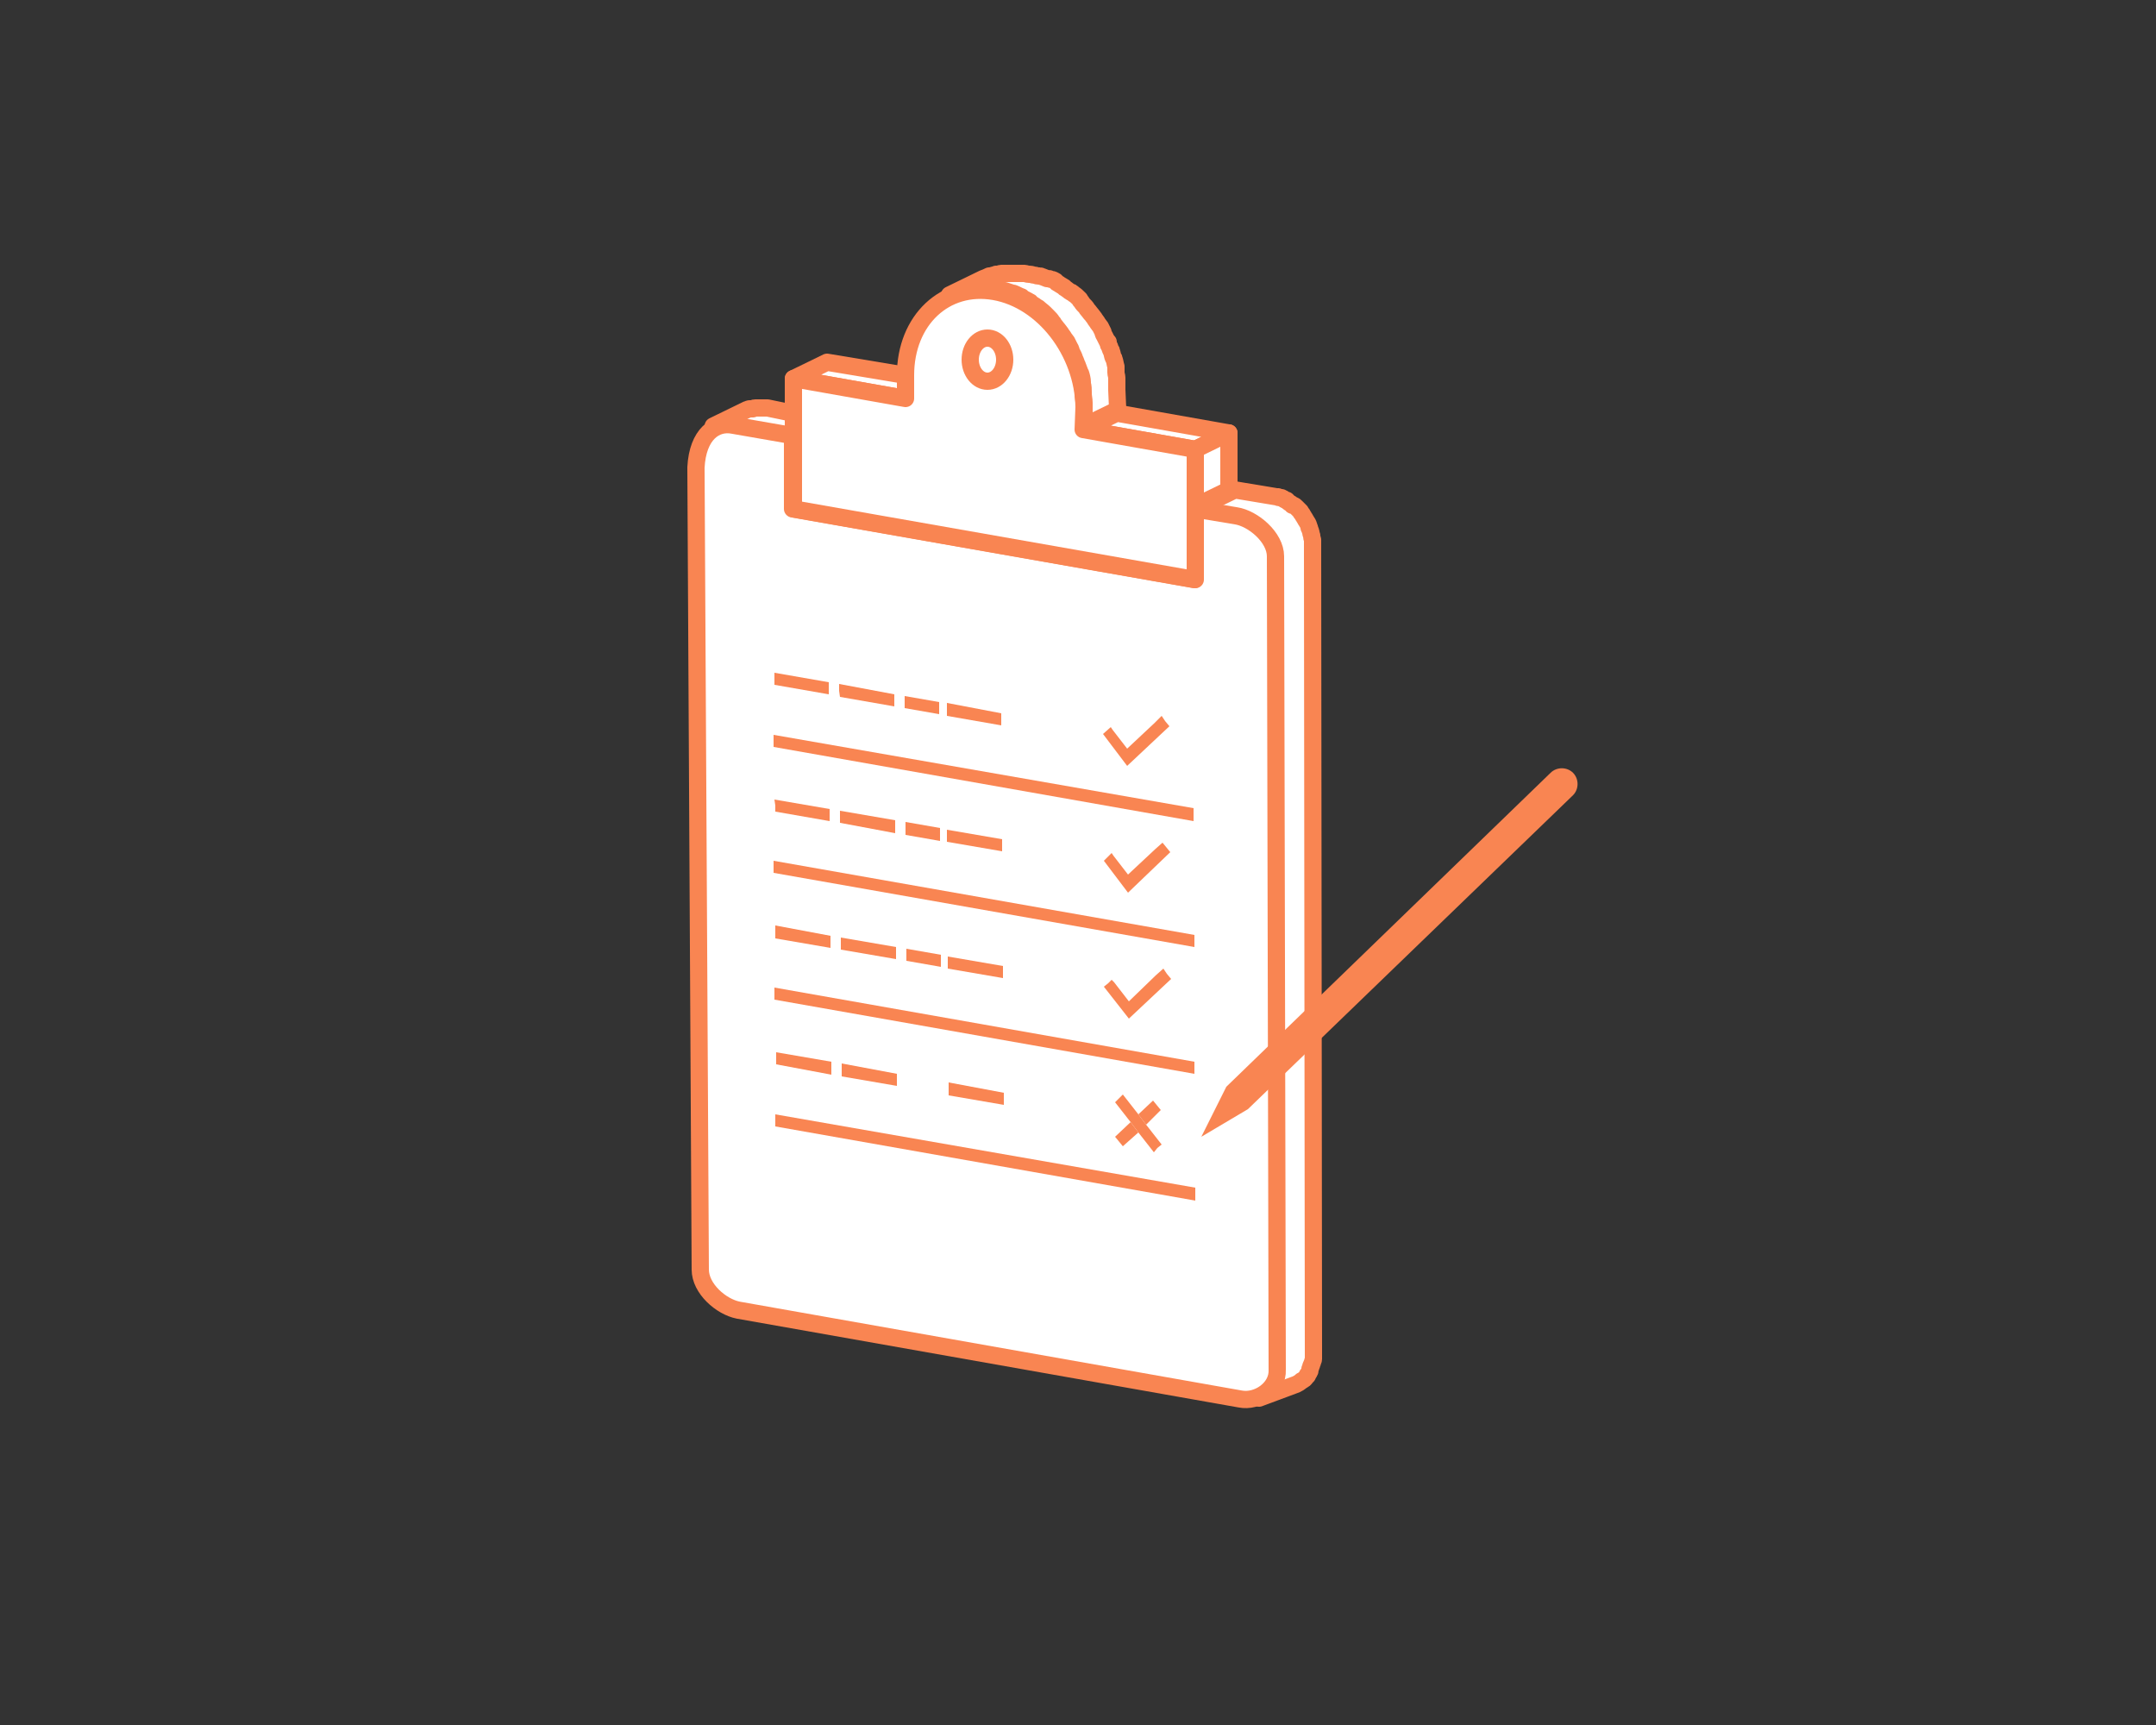 <?xml version="1.0" encoding="utf-8"?>
<!-- Generator: Adobe Illustrator 25.0.0, SVG Export Plug-In . SVG Version: 6.00 Build 0)  -->
<svg version="1.1" id="Layer_1" xmlns="http://www.w3.org/2000/svg" xmlns:xlink="http://www.w3.org/1999/xlink" x="0px" y="0px"
	 viewBox="0 0 250 200" style="enable-background:new 0 0 250 200;" xml:space="preserve">
<rect x="0" y="0" width="250" height="200" fill="#333333" stroke="none"/>
<style type="text/css">
	.st0{fill:#FFFFFF;}
	.st1{fill:#FFFFFF;stroke:#F98552;stroke-width:2;stroke-linecap:round;stroke-linejoin:round;stroke-miterlimit:10;}
	.st2{fill:#F98552;}
</style>
<path class="st0" d="M82.7,52.6l1.8-4.8l4.5-0.5l6.4,1.7c0,0-0.3,5.4-1.3,5.6C93.1,54.8,82.7,52.6,82.7,52.6z"/>
<path class="st1" d="M91.9,47.9L89,47.3c0,0,0,0,0,0c-0.1,0-0.2,0-0.2,0c-0.1,0-0.2,0-0.3,0c0,0-0.1,0-0.1,0c0,0,0,0-0.1,0
	c0,0-0.1,0-0.1,0c-0.1,0-0.2,0-0.3,0c-0.1,0-0.1,0-0.2,0c0,0,0,0-0.1,0c0,0,0,0,0,0c-0.1,0-0.2,0-0.3,0.1c0,0-0.1,0-0.1,0
	c-0.1,0-0.1,0-0.2,0c0,0-0.1,0-0.1,0c-0.1,0-0.2,0.1-0.3,0.1l-3.9,1.9"/>
<polyline class="st1" points="105,46.2 92,43.9 95.9,42 104.9,43.5 "/>
<polygon class="st1" points="125.6,49.8 129.5,47.9 142.5,50.2 138.6,52.1 "/>
<polygon class="st1" points="138.6,52.1 142.5,50.2 142.5,56.8 138.6,58.7 "/>
<path class="st1" d="M146,162.1l4.3-1.6c0.2-0.1,0.4-0.2,0.6-0.4c0.1,0,0.1-0.1,0.2-0.1c0.2-0.1,0.3-0.3,0.4-0.4
	c0,0,0.1-0.1,0.1-0.1c0,0,0,0,0-0.1c0,0,0.1-0.1,0.1-0.1c0-0.1,0.1-0.1,0.1-0.2c0-0.1,0.1-0.1,0.1-0.2c0,0,0,0,0-0.1c0,0,0,0,0-0.1
	c0.1-0.1,0.1-0.2,0.1-0.3c0-0.1,0.1-0.1,0.1-0.2c0,0,0,0,0,0c0,0,0,0,0,0c0-0.1,0.1-0.2,0.1-0.3c0-0.1,0.1-0.2,0.1-0.3c0,0,0,0,0,0
	c0,0,0,0,0,0c0-0.1,0-0.1,0-0.2c0-0.1,0-0.2,0-0.3c0-0.1,0-0.2,0-0.2c0,0,0,0,0,0c0,0,0,0,0,0c0-0.1,0-0.2,0-0.3c0-0.1,0-0.2,0-0.3
	c0-0.1,0-0.1,0-0.2L152.2,64c0,0,0,0,0-0.1c0-0.1,0-0.2,0-0.3c0-0.1,0-0.1,0-0.2c0,0,0,0,0-0.1c0,0,0,0,0-0.1c0-0.1,0-0.2,0-0.3
	c0,0,0-0.1,0-0.1c0,0,0-0.1,0-0.1c0,0,0-0.1,0-0.1c0-0.1-0.1-0.2-0.1-0.4c0,0,0,0,0,0c0,0,0-0.1,0-0.1c0-0.1-0.1-0.2-0.1-0.3
	c0,0,0-0.1,0-0.1c0-0.1-0.1-0.2-0.1-0.3c0-0.1,0-0.1-0.1-0.2c0,0,0,0,0-0.1c0-0.1-0.1-0.2-0.1-0.3c0-0.1-0.1-0.1-0.1-0.2
	c-0.1-0.1-0.1-0.2-0.2-0.3c0-0.1-0.1-0.1-0.1-0.2c-0.1-0.1-0.1-0.2-0.2-0.3c0-0.1-0.1-0.1-0.1-0.2c-0.1-0.1-0.2-0.2-0.2-0.3
	c0,0-0.1-0.1-0.1-0.1c0,0,0,0,0,0c-0.1-0.1-0.2-0.2-0.3-0.3c0,0-0.1-0.1-0.1-0.1c0,0,0,0,0,0c0,0,0,0,0,0c-0.1-0.1-0.2-0.2-0.3-0.2
	c0,0,0,0-0.1,0c0,0-0.1,0-0.1-0.1c0,0-0.1-0.1-0.1-0.1c-0.1,0-0.1-0.1-0.2-0.1c0,0,0,0,0,0c0,0,0,0,0,0c-0.1-0.1-0.2-0.1-0.2-0.2
	c0,0-0.1-0.1-0.1-0.1c0,0,0,0-0.1,0c0,0,0,0,0,0c-0.1,0-0.2-0.1-0.2-0.1c0,0-0.1,0-0.1-0.1c0,0,0,0,0,0c0,0,0,0,0,0
	c-0.1,0-0.2-0.1-0.2-0.1c-0.1,0-0.1,0-0.2,0c0,0,0,0,0,0c0,0,0,0,0,0c-0.1,0-0.2,0-0.2-0.1c-0.1,0-0.1,0-0.2,0l-4.8-0.8l-3.9,1.9"/>
<path class="st1" d="M147.9,64.5c0-2.2-2.6-4.4-4.6-4.7l-4.8-0.8l0,8.2l-46.6-8.2l0-8.5l-6.9-1.2c-2-0.4-4.1,1-4.3,4.9l0.5,93
	c0,2.2,2.4,4.3,4.4,4.7l58.2,10.3c2,0.4,4.4-1.2,4.3-3.4L147.9,64.5z"/>
<g>
	<polygon class="st2" points="96.4,123.1 96.4,124.6 90,123.4 90,122.7 90,122 	"/>
	<polygon class="st2" points="104,124.5 104,125.9 97.6,124.8 97.6,124.1 97.6,123.3 	"/>
	<polygon class="st2" points="103.9,109.8 103.9,111.2 97.5,110.1 97.5,109.4 97.5,108.7 	"/>
	<polygon class="st2" points="96.2,93.8 96.2,95.2 89.9,94.1 89.9,93.4 89.8,92.7 	"/>
	<polygon class="st2" points="116.4,126.7 116.4,128.1 110,127 110,126.2 110,125.5 	"/>
	<polygon class="st2" points="103.8,95.1 103.8,96.6 97.4,95.4 97.4,94.7 97.4,94 	"/>
	<polygon class="st2" points="96.1,79.1 96.1,80.5 89.8,79.4 89.8,78.7 89.8,78 	"/>
	<polygon class="st2" points="116.3,112 116.3,113.4 109.9,112.3 109.9,111.6 109.9,110.9 	"/>
	<polygon class="st2" points="109,96 109,97.5 105,96.8 105,96.1 105,95.3 	"/>
	<polygon class="st2" points="138.6,137.7 138.6,139.2 89.9,130.6 89.9,129.9 89.9,129.2 	"/>
	<polygon class="st2" points="129.3,131.8 131.1,130.1 132,131.3 130.2,132.9 	"/>
	<polygon class="st2" points="133.7,127.6 134.6,128.7 132.9,130.4 132,129.2 	"/>
	<polygon class="st2" points="128.5,114 128.5,114 128.5,114 	"/>
	<polygon class="st2" points="116.1,82.7 116.1,84.1 109.8,83 109.8,82.2 109.8,81.5 	"/>
	<polygon class="st2" points="138.5,123.1 138.5,124.5 89.8,115.9 89.8,115.2 89.8,114.5 	"/>
	<polygon class="st2" points="135.3,112.9 135.3,112.9 135.3,112.9 	"/>
	<polygon class="st2" points="138.5,108.4 138.5,109.8 89.7,101.2 89.7,100.5 89.7,99.8 	"/>
	<polygon class="st2" points="134.8,97.7 135.7,98.8 130.8,103.5 128,99.8 128.4,99.4 128.9,98.9 129.1,99.2 130.8,101.4 
		133.9,98.5 	"/>
	<polygon class="st2" points="134.7,83 135.1,83.6 135.6,84.2 130.7,88.8 127.9,85.1 128.8,84.3 129,84.6 130.7,86.8 133.9,83.8 	
		"/>
	<polygon class="st2" points="96.3,108.5 96.3,109.9 89.9,108.8 89.9,108.1 89.9,107.3 	"/>
	<polygon class="st2" points="109.1,110.7 109.1,112.1 105.1,111.4 105.1,110.7 105.1,110 	"/>
	<polygon class="st2" points="103.7,80.5 103.7,81.9 97.4,80.8 97.3,80.1 97.3,79.3 	"/>
	<polygon class="st2" points="116.2,97.3 116.2,98.7 109.8,97.6 109.8,96.9 109.8,96.2 	"/>
	<polygon class="st2" points="108.9,81.4 108.9,82.8 104.9,82.1 104.9,81.4 104.9,80.7 	"/>
	<polygon class="st2" points="130.2,126.9 132,129.2 132.9,130.4 134.7,132.7 134.2,133.1 133.8,133.6 132,131.3 131.1,130.1 
		129.3,127.8 	"/>
	<polygon class="st2" points="128.4,99.4 128.4,99.3 128.4,99.3 	"/>
	<polygon class="st2" points="134.9,112.3 135.3,112.9 135.8,113.5 130.9,118.1 128,114.4 128.5,114 128.9,113.6 129.2,113.9 
		130.9,116.1 134,113.1 	"/>
	<polygon class="st2" points="138.4,93.7 138.4,95.2 89.7,86.6 89.7,85.9 89.7,85.2 	"/>
	<polygon class="st2" points="135.1,83.6 135.1,83.6 135.1,83.6 	"/>
</g>
<path class="st1" d="M125.6,49.8l13,2.3l0,6.6l0,1.4l0,7.1l-46.6-8.2l0-7.1l0-1.4l0-6.6l13,2.3l0-2.7c0-6.4,4.6-10.7,10.3-9.7
	c5.7,1,10.3,7,10.4,13.4L125.6,49.8z"/>
<path class="st2" d="M144.7,128.6l-5.4,3.2l2.9-5.8l37.6-36.4c0.7-0.7,1.9-0.7,2.6,0l0,0c0.7,0.7,0.7,1.9,0,2.6L144.7,128.6z"/>
<path class="st1" d="M129.5,45.2c0-0.1,0-0.1,0-0.2c0-0.2,0-0.4,0-0.6c0-0.1,0-0.2,0-0.4c0,0,0-0.1,0-0.1c0,0,0-0.1,0-0.1
	c0-0.2-0.1-0.4-0.1-0.6c0-0.1,0-0.2,0-0.3c0-0.1,0-0.1,0-0.2c0-0.1,0-0.1,0-0.2c-0.1-0.3-0.1-0.5-0.2-0.8c0,0,0,0,0,0
	c0-0.1,0-0.1-0.1-0.2c-0.1-0.2-0.1-0.4-0.2-0.7c0-0.1,0-0.1-0.1-0.2c-0.1-0.2-0.1-0.4-0.2-0.5c-0.1-0.1-0.1-0.3-0.1-0.4
	c0-0.1,0-0.1-0.1-0.1c-0.1-0.2-0.2-0.4-0.3-0.6c-0.1-0.2-0.2-0.3-0.2-0.5c-0.1-0.2-0.2-0.4-0.3-0.6c-0.1-0.1-0.2-0.3-0.3-0.4
	c-0.1-0.2-0.3-0.4-0.4-0.6c-0.1-0.1-0.2-0.3-0.3-0.4c-0.2-0.2-0.3-0.4-0.5-0.6c-0.1-0.1-0.1-0.2-0.2-0.3c0,0,0,0,0,0
	c-0.2-0.2-0.4-0.4-0.5-0.6c-0.1-0.1-0.2-0.2-0.2-0.3c0,0,0,0,0,0c0,0,0,0-0.1-0.1c-0.2-0.2-0.4-0.4-0.6-0.5c0,0-0.1-0.1-0.1-0.1
	c-0.1-0.1-0.1-0.1-0.2-0.1c-0.1-0.1-0.2-0.1-0.3-0.2c-0.1-0.1-0.3-0.2-0.4-0.3c0,0-0.1,0-0.1-0.1c0,0,0,0,0,0
	c-0.2-0.1-0.3-0.2-0.5-0.3c-0.1-0.1-0.2-0.1-0.3-0.2c0,0-0.1,0-0.1-0.1c0,0-0.1,0-0.1-0.1c-0.2-0.1-0.3-0.2-0.5-0.2
	c-0.1,0-0.2-0.1-0.3-0.1c0,0-0.1,0-0.1,0c0,0-0.1,0-0.1,0c-0.2-0.1-0.3-0.1-0.5-0.2c-0.1,0-0.2-0.1-0.3-0.1c0,0-0.1,0-0.1,0
	c0,0,0,0-0.1,0c-0.2,0-0.3-0.1-0.5-0.1c-0.1,0-0.3-0.1-0.5-0.1c0,0,0,0-0.1,0c-0.2,0-0.4-0.1-0.5-0.1c0,0,0,0-0.1,0
	c-0.1,0-0.1,0-0.2,0c-0.1,0-0.2,0-0.3,0c-0.1,0-0.1,0-0.2,0c-0.1,0-0.1,0-0.2,0c-0.1,0-0.1,0-0.2,0c-0.1,0-0.2,0-0.3,0
	c-0.1,0-0.2,0-0.2,0c0,0-0.1,0-0.1,0c-0.1,0-0.2,0-0.3,0c-0.1,0-0.2,0-0.3,0c0,0-0.1,0-0.1,0c-0.1,0-0.1,0-0.2,0
	c-0.1,0-0.3,0.1-0.4,0.1c0,0-0.1,0-0.1,0c0,0-0.1,0-0.1,0c-0.2,0.1-0.4,0.1-0.6,0.2c0,0-0.1,0-0.1,0c0,0,0,0-0.1,0
	c-0.2,0.1-0.4,0.2-0.7,0.3l-3.9,1.9c0.2-0.1,0.4-0.2,0.7-0.3c0.1,0,0.1,0,0.2-0.1c0.2-0.1,0.4-0.1,0.6-0.2c0.1,0,0.2,0,0.2-0.1
	c0.1,0,0.3-0.1,0.4-0.1c0.1,0,0.2,0,0.3,0c0.1,0,0.2,0,0.3,0c0.1,0,0.2,0,0.4,0c0.1,0,0.2,0,0.2,0c0.1,0,0.3,0,0.4,0
	c0.1,0,0.1,0,0.2,0c0.2,0,0.3,0,0.5,0c0.1,0,0.1,0,0.2,0c0.2,0,0.4,0.1,0.7,0.1c0.3,0.1,0.7,0.1,1,0.2c0,0,0.1,0,0.1,0
	c0.3,0.1,0.6,0.2,0.9,0.3c0,0,0.1,0,0.1,0c0.3,0.1,0.6,0.3,0.9,0.4c0,0,0.1,0,0.1,0.1c0.3,0.2,0.6,0.3,0.9,0.5c0,0,0.1,0,0.1,0.1
	c0.2,0.2,0.5,0.3,0.7,0.5c0.1,0,0.1,0.1,0.2,0.1c0.2,0.2,0.5,0.4,0.7,0.6c0,0,0,0,0.1,0.1c0.1,0.1,0.2,0.2,0.3,0.3
	c0.2,0.2,0.4,0.4,0.5,0.6c0.1,0.1,0.2,0.2,0.2,0.3c0.2,0.2,0.3,0.4,0.5,0.6c0.1,0.1,0.2,0.3,0.3,0.4c0.1,0.2,0.3,0.4,0.4,0.6
	c0.1,0.1,0.2,0.3,0.3,0.4c0.1,0.2,0.2,0.4,0.3,0.6c0.1,0.2,0.2,0.3,0.2,0.5c0.1,0.2,0.2,0.4,0.3,0.6c0.1,0.2,0.1,0.4,0.2,0.5
	c0.1,0.2,0.1,0.4,0.2,0.5c0.1,0.3,0.2,0.5,0.3,0.8c0,0.1,0,0.1,0.1,0.2c0.1,0.3,0.2,0.7,0.2,1c0,0.1,0,0.1,0,0.2
	c0.1,0.3,0.1,0.7,0.1,1c0,0,0,0.1,0,0.1c0,0.4,0.1,0.7,0.1,1.1l0,2.7l3.9-1.9L129.5,45.2z"/>
<ellipse class="st1" cx="114.5" cy="41.7" rx="2" ry="2.5"/>
</svg>
